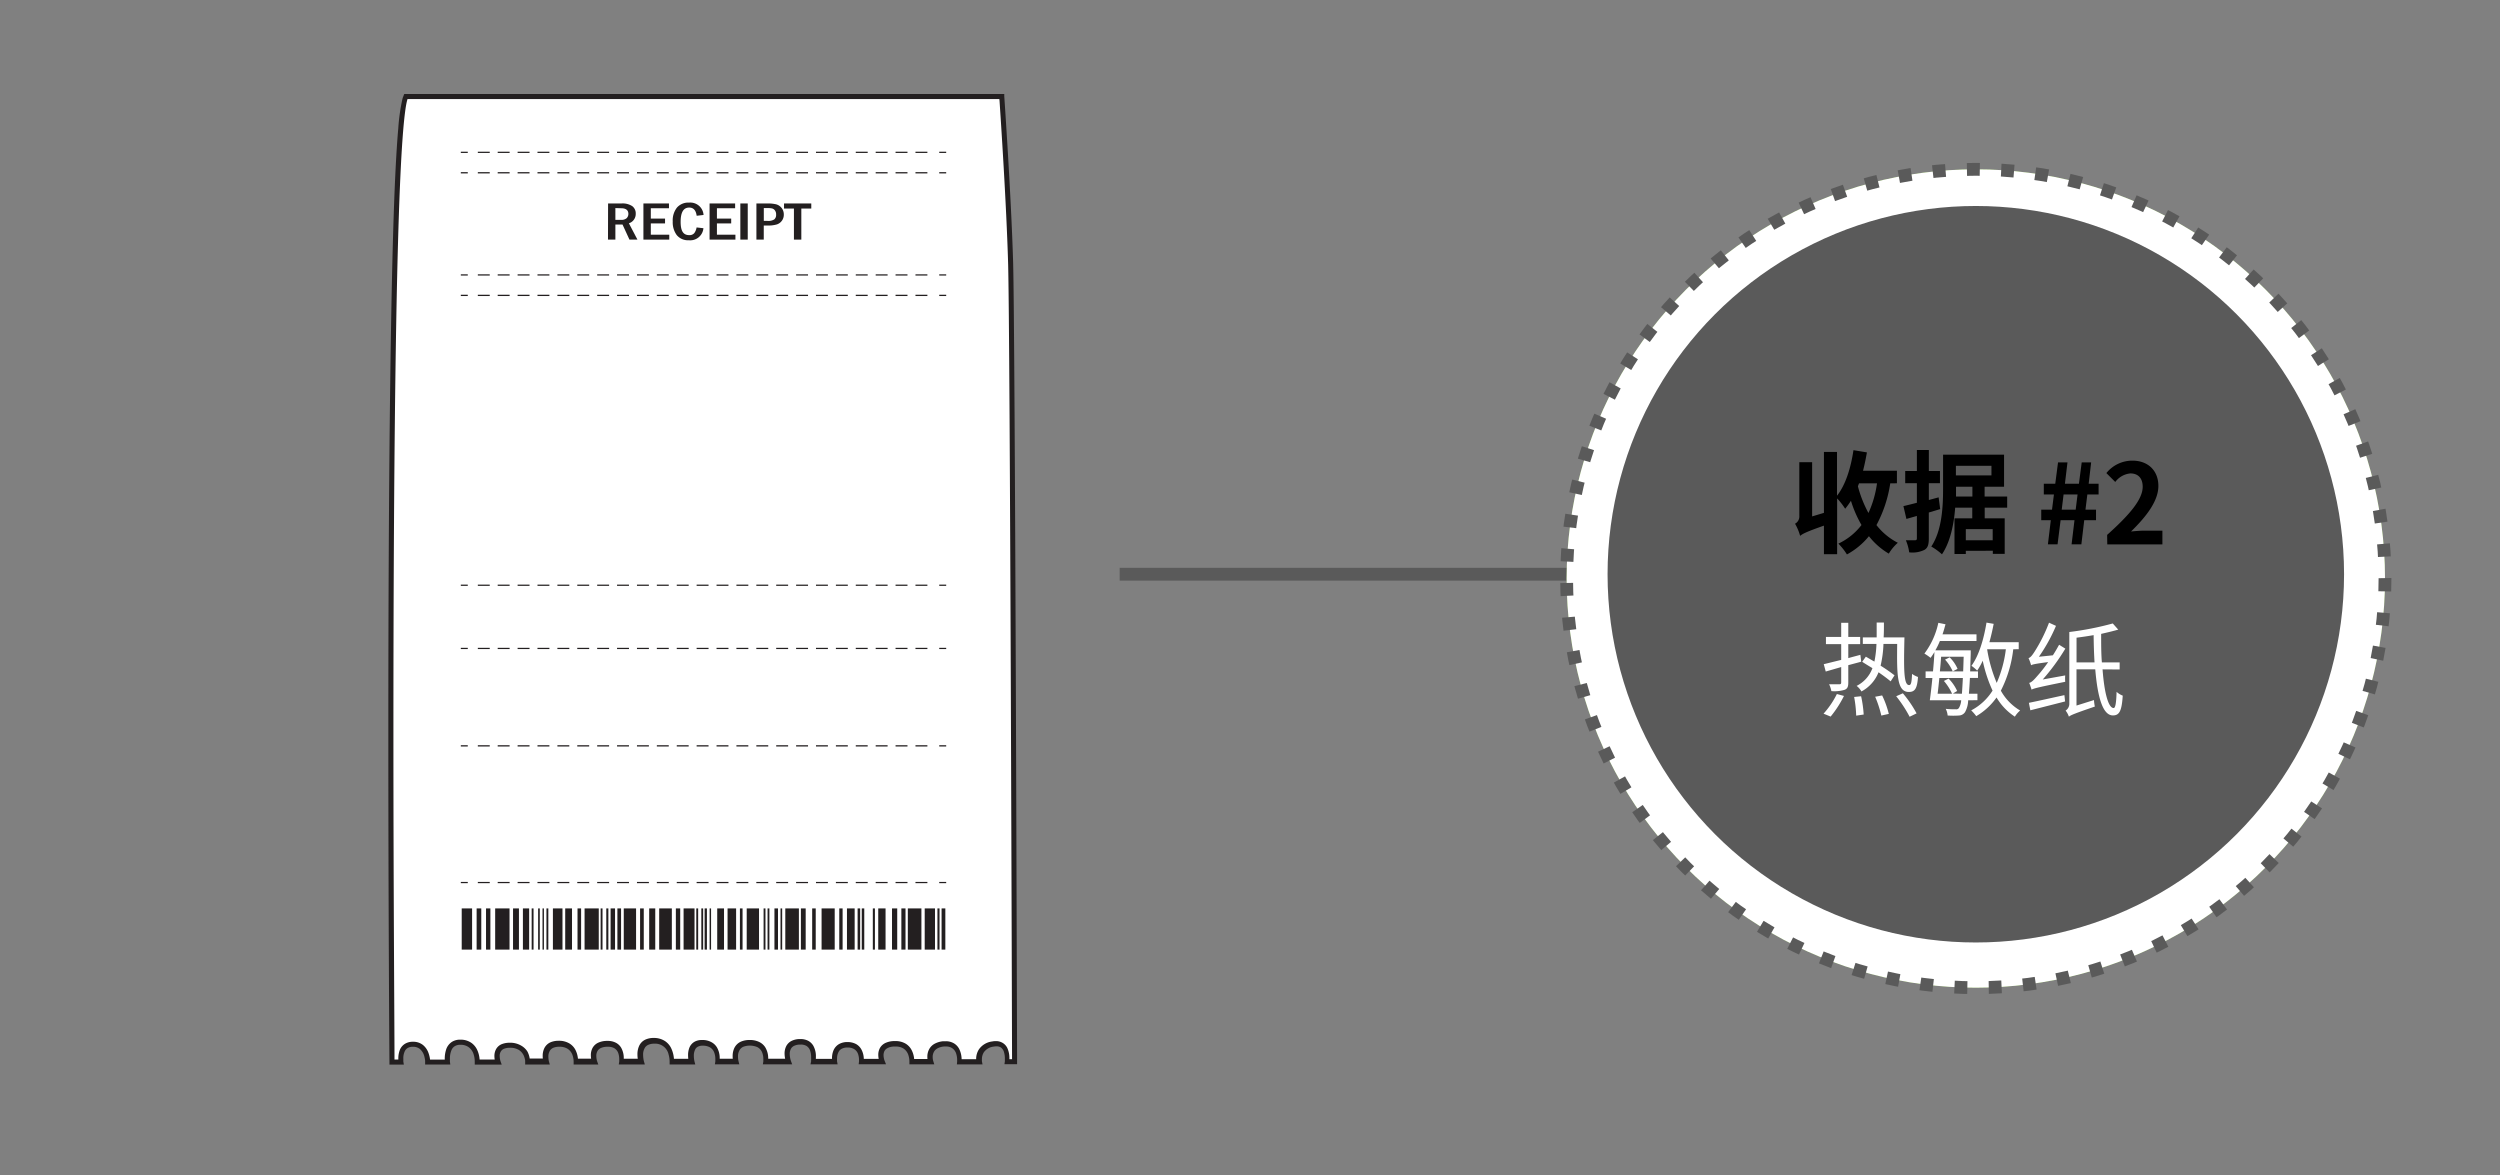<svg xmlns="http://www.w3.org/2000/svg" viewBox="0 0 585 275"><rect x="0" y="0" width="585" height="275" fill="#808080" stroke="none"/><defs><style>.cls-1{fill:#fff;}.cls-2{fill:#231f20;}.cls-3,.cls-5{fill:none;stroke:#5a5a5a;stroke-miterlimit:10;stroke-width:3px;}.cls-4{fill:#84b250;}.cls-5{stroke-dasharray:3.01 5.01;}.cls-6{fill:#5a5a5a;}</style></defs><title>2.component 585x275px-11-2</title><g id="Layer_61" data-name="Layer 61"><path class="cls-1" d="M95,22.59H234.4s1.62,23.12,2.08,38.85.93,187.08.93,187.08h-1.85s.69-4.86-3.24-4.16a3.53,3.53,0,0,0-3.24,4.16h-4.62s.46-4.62-3.7-4.16-3,4.16-3,4.16h-4.39s.23-4.39-4.16-4.16-2.78,4.16-2.78,4.16h-4.85s.46-3.93-3.24-3.93-3,3.93-3,3.93h-5.09s.93-4.86-3.23-4.62-2.55,4.62-2.55,4.62h-5.32s.7-4.39-3.7-4.39-3.23,4.39-3.23,4.39h-4.4s.7-4.16-3.23-4.39-2.78,4.39-2.78,4.39h-4.62s.23-4.86-4.17-4.86-3,4.86-3,4.86h-4.63s.7-4.39-3.47-4.16-2.77,4.16-2.77,4.16h-4.4s.24-4.16-3.93-4.16-3,4.16-3,4.16h-4.4a3.92,3.92,0,0,0-4.16-3.93c-4.16,0-2.77,3.93-2.77,3.93h-4.86s.23-4.39-3.7-4.62-3.24,4.62-3.24,4.62h-4.62s0-4.16-3.47-4.16-2.78,4.16-2.78,4.16H91.72S90.1,32.07,95,22.59Z"/><path class="cls-2" d="M95,22.59v.59H234.4v-.59l-.59,0s0,.36.08,1c.31,4.64,1.6,24.07,2,37.81.24,7.84.47,54.62.64,99.42.09,22.4.16,44.31.21,60.62s.08,27,.08,27h.59v-.59h-1.85v.59l.58.08a5,5,0,0,0,.06-.89,5.6,5.6,0,0,0-.51-2.44,2.85,2.85,0,0,0-1-1.11,3,3,0,0,0-1.67-.46,4.08,4.08,0,0,0-.83.08,4.43,4.43,0,0,0-3.12,1.85,4.13,4.13,0,0,0-.65,2.29,3.56,3.56,0,0,0,.06.72l.57-.12v-.59h-4.62v.59l.59.06s0-.19,0-.46a5.66,5.66,0,0,0-.56-2.57,3.34,3.34,0,0,0-1.16-1.28,3.7,3.7,0,0,0-2-.54c-.2,0-.41,0-.63,0h0a5.36,5.36,0,0,0-1.82.51,3.2,3.2,0,0,0-1.5,1.5,3.68,3.68,0,0,0-.35,1.64,4.76,4.76,0,0,0,.17,1.28l.56-.18v-.59h-4.39v.59l.59,0v-.14a5.54,5.54,0,0,0-.62-2.56,3.81,3.81,0,0,0-1.35-1.46,4.61,4.61,0,0,0-2.46-.63h-.35a5.06,5.06,0,0,0-1.74.35,2.91,2.91,0,0,0-1.51,1.28,3.27,3.27,0,0,0-.38,1.58,4.72,4.72,0,0,0,.34,1.76l.54-.22v-.59h-4.85v.59l.58.07s0-.2,0-.48a4.87,4.87,0,0,0-.6-2.44,3.23,3.23,0,0,0-1.19-1.19,4.23,4.23,0,0,0-2-.48,4,4,0,0,0-1.89.41,3.1,3.1,0,0,0-1.46,1.66,4.7,4.7,0,0,0-.3,1.73,5.72,5.72,0,0,0,.06.82l.58-.1v-.59h-5.09v.59l.58.11a6.23,6.23,0,0,0,.1-1.2,5,5,0,0,0-.62-2.59,3.12,3.12,0,0,0-1.14-1.11,3.83,3.83,0,0,0-1.87-.43H187a4.36,4.36,0,0,0-1.64.37,2.83,2.83,0,0,0-1.42,1.37,3.79,3.79,0,0,0-.35,1.66,6.55,6.55,0,0,0,.35,2l.55-.2v-.59h-5.32v.59l.59.09a6.55,6.55,0,0,0,0-.73,4.92,4.92,0,0,0-.71-2.66,3.42,3.42,0,0,0-1.36-1.2,4.88,4.88,0,0,0-2.26-.48,5,5,0,0,0-2,.36,3.13,3.13,0,0,0-1.63,1.59,4.33,4.33,0,0,0-.36,1.82,5.46,5.46,0,0,0,.16,1.36l.57-.15v-.59h-4.4v.59l.58.1a4.34,4.34,0,0,0,.06-.81,4.92,4.92,0,0,0-.64-2.53,3.31,3.31,0,0,0-1.2-1.18,4.25,4.25,0,0,0-2-.56h-.31a3.54,3.54,0,0,0-1.63.35,2.81,2.81,0,0,0-1.33,1.49,4.76,4.76,0,0,0-.29,1.73,6.64,6.64,0,0,0,.18,1.56l.57-.14v-.59h-4.62v.59l.58,0a.94.94,0,0,0,0-.14,7,7,0,0,0-.66-2.92,4.2,4.2,0,0,0-1.44-1.67,4.67,4.67,0,0,0-2.66-.74,4.6,4.6,0,0,0-1.88.36,3,3,0,0,0-1.56,1.59,4.64,4.64,0,0,0-.36,1.88,6.93,6.93,0,0,0,.23,1.78l.57-.16v-.59h-4.63v.59l.58.09a4.35,4.35,0,0,0,.05-.77,4.86,4.86,0,0,0-.62-2.5,3.09,3.09,0,0,0-1.19-1.13,4.08,4.08,0,0,0-2-.45h-.34a5,5,0,0,0-1.73.38,2.89,2.89,0,0,0-1.47,1.36,3.51,3.51,0,0,0-.35,1.61,5.38,5.38,0,0,0,.25,1.6l.56-.2v-.59h-4.4v.59l.59,0a1.19,1.19,0,0,0,0-.15,5.64,5.64,0,0,0-.64-2.56,3.83,3.83,0,0,0-1.39-1.45,4.74,4.74,0,0,0-2.5-.62,4.82,4.82,0,0,0-1.85.33,2.94,2.94,0,0,0-1.54,1.48,4.05,4.05,0,0,0-.35,1.73,5.41,5.41,0,0,0,.17,1.37l.57-.16v-.59h-4.4v.59H124a5.06,5.06,0,0,0-.59-2.24A4.1,4.1,0,0,0,122,244.7a5,5,0,0,0-2.72-.7,4.9,4.9,0,0,0-1.73.28,2.68,2.68,0,0,0-1.5,1.28,3.36,3.36,0,0,0-.36,1.58,5.53,5.53,0,0,0,.26,1.58l.56-.2v-.59h-4.86v.59l.59,0v-.17a6.39,6.39,0,0,0-.59-2.7,4.16,4.16,0,0,0-1.29-1.58,4.38,4.38,0,0,0-2.38-.79h-.3a3.51,3.51,0,0,0-1.9.5,3.37,3.37,0,0,0-1.42,1.93,7,7,0,0,0-.29,2,6.57,6.57,0,0,0,.06.9l.58-.08v-.59h-4.62v.59h.59a6.94,6.94,0,0,0-.48-2.31A4.2,4.2,0,0,0,99,244.55a3.61,3.61,0,0,0-2.37-.78,3.5,3.5,0,0,0-1.78.43,3,3,0,0,0-1.37,1.71,5.55,5.55,0,0,0-.27,1.78,7.35,7.35,0,0,0,.06.93l.58-.1v-.59H91.72v.59h.59s0-.55,0-1.57c0-7.21-.25-38.34-.25-75.23,0-31.62.15-67.48.66-96.14.25-14.33.6-26.86,1.06-36.15.23-4.65.5-8.49.79-11.33.15-1.42.3-2.6.46-3.49.08-.45.16-.82.24-1.12a3.53,3.53,0,0,1,.22-.63L95,22.59v0l-.52-.27a4.45,4.45,0,0,0-.32.86A46.08,46.08,0,0,0,93.2,30c-1,11.17-1.54,33.18-1.88,59.12s-.45,55.79-.45,82.6c0,42.17.26,76.8.26,76.8v.59H94.5l-.12-.69h0s0-.34,0-.73a3.71,3.71,0,0,1,.4-1.82,1.74,1.74,0,0,1,.64-.65,2.39,2.39,0,0,1,1.2-.27,2.49,2.49,0,0,1,1.64.52,3.41,3.41,0,0,1,1.07,1.88,6.32,6.32,0,0,1,.15.84c0,.11,0,.2,0,.25v.07h0v.59h5.89l-.09-.67h0c0-.05,0-.34,0-.73a4.91,4.91,0,0,1,.44-2.13,2,2,0,0,1,.71-.77,2.36,2.36,0,0,1,1.28-.32h.23a3.12,3.12,0,0,1,1.75.58,3.25,3.25,0,0,1,1.18,1.8,5.47,5.47,0,0,1,.22,1.52v.11h0l0,.62h6.31l-.28-.79h0a4.18,4.18,0,0,1-.19-1.18,1.91,1.91,0,0,1,.42-1.31,1.55,1.55,0,0,1,.68-.45,3.67,3.67,0,0,1,1.31-.2,3.83,3.83,0,0,1,2.09.52,3.09,3.09,0,0,1,1.29,1.75,3.84,3.84,0,0,1,.17.78c0,.1,0,.17,0,.22v.06h0v.59h5.76l-.21-.75a5.34,5.34,0,0,1-.12-1.05,2.57,2.57,0,0,1,.45-1.58,1.8,1.8,0,0,1,.72-.54,3.44,3.44,0,0,1,1.39-.24,3.53,3.53,0,0,1,1.89.45,2.85,2.85,0,0,1,1.23,1.61,4.73,4.73,0,0,1,.23,1.39v.09h0l0,.62H140l-.28-.79h0a4,4,0,0,1-.18-1.2,2.18,2.18,0,0,1,.42-1.39,2,2,0,0,1,.7-.51,3.8,3.8,0,0,1,1.32-.27h.27a3,3,0,0,1,1.42.3,2.16,2.16,0,0,1,1,1.18,4.2,4.2,0,0,1,.23,1.42c0,.18,0,.33,0,.44l0,.12v0h0l.12,0-.12,0h0l.12,0-.12,0-.11.68h6.1l-.22-.75h0a6.74,6.74,0,0,1-.18-1.46,3,3,0,0,1,.48-1.8,1.82,1.82,0,0,1,.75-.59,3.37,3.37,0,0,1,1.39-.26,3.2,3.2,0,0,1,3.33,2.49,6.08,6.08,0,0,1,.25,1.66v.1l0,.61h6l-.19-.73h0a6.1,6.1,0,0,1-.14-1.27,3.17,3.17,0,0,1,.39-1.65,1.5,1.5,0,0,1,.59-.52,2.34,2.34,0,0,1,1.09-.22h.24a3.4,3.4,0,0,1,1.48.4,2.37,2.37,0,0,1,1,1.26,4.17,4.17,0,0,1,.24,1.44c0,.19,0,.35,0,.46a.62.62,0,0,0,0,.12v0h0l.18,0-.18,0h0l.18,0-.18,0-.11.69H173l-.19-.74h0a4.62,4.62,0,0,1-.12-1.06,2.85,2.85,0,0,1,.49-1.72,1.94,1.94,0,0,1,.79-.61,4.45,4.45,0,0,1,3.23.09,2.39,2.39,0,0,1,1.16,1.3,4,4,0,0,1,.26,1.51c0,.17,0,.32,0,.41v.14h0l.18,0-.18,0h0l.18,0-.18,0-.11.68h6.86l-.29-.79-.11,0,.11,0h0l-.11,0,.11,0a5.31,5.31,0,0,1-.28-1.61,2.39,2.39,0,0,1,.42-1.46,1.85,1.85,0,0,1,.66-.5,3.29,3.29,0,0,1,1.22-.27h.25a2.64,2.64,0,0,1,1.3.28,2.06,2.06,0,0,1,.92,1.15,4.53,4.53,0,0,1,.23,1.52,6.57,6.57,0,0,1,0,.72,1.91,1.91,0,0,0,0,.2v.05h0l-.14.7H196l-.13-.69-.16,0,.16,0h0l-.16,0,.16,0a4.7,4.7,0,0,1,0-.62,3.3,3.3,0,0,1,.42-1.71,1.79,1.79,0,0,1,.7-.63,2.83,2.83,0,0,1,1.35-.28,2.91,2.91,0,0,1,1.46.33,2.19,2.19,0,0,1,1,1.24,4.14,4.14,0,0,1,.21,1.36v.33h0l-.08.66h6.4l-.33-.81h0a4,4,0,0,1-.25-1.31,2.26,2.26,0,0,1,.1-.69,1.56,1.56,0,0,1,.63-.86,3.37,3.37,0,0,1,1.78-.48h.29a3.36,3.36,0,0,1,1.84.45,2.9,2.9,0,0,1,1.19,1.62,4.72,4.72,0,0,1,.22,1.4v.07h0l0,.62h5.82l-.24-.77-.12,0,.12,0h0l-.12,0,.12,0a3.13,3.13,0,0,1-.13-.92,2.41,2.41,0,0,1,.45-1.48,2.17,2.17,0,0,1,.76-.61,4.11,4.11,0,0,1,1.42-.39h0l.49,0a2.48,2.48,0,0,1,1.39.36,2.39,2.39,0,0,1,1,1.36,4.65,4.65,0,0,1,.21,1.49v.33h0l-.06.65h6l-.14-.71a4.2,4.2,0,0,1,0-.48,3,3,0,0,1,.45-1.65,3.29,3.29,0,0,1,2.34-1.33,3.8,3.8,0,0,1,.63-.06,1.86,1.86,0,0,1,1,.26,2,2,0,0,1,.75,1.12,5.1,5.1,0,0,1,.2,1.45c0,.22,0,.41,0,.54a1.15,1.15,0,0,0,0,.14v0h0l-.1.67H238v-.59s-.12-42.84-.29-87.65-.41-91.56-.64-99.45C236.61,45.68,235,22.55,235,22.55l0-.55H94.6l-.16.32Z"/><path class="cls-2" d="M142.29,47.61h3.14a4.1,4.1,0,0,1,2.52.63,2.11,2.11,0,0,1,.81,1.79,2.27,2.27,0,0,1-1.6,2.22l2,3.82h-1.87l-1.62-3.53H144v3.53h-1.73ZM144,48.69v2.76h1.32a1.88,1.88,0,0,0,1.31-.39,1.4,1.4,0,0,0,.41-1c0-.88-.57-1.33-1.7-1.33Z"/><polygon class="cls-2" points="150.56 47.61 156.54 47.61 156.54 48.73 152.29 48.73 152.29 51.15 155.62 51.15 155.62 52.28 152.29 52.28 152.29 54.92 156.61 54.92 156.61 56.07 150.56 56.07 150.56 47.61"/><path class="cls-2" d="M163,53.22l1.6.18a3.1,3.1,0,0,1-3.42,2.82A3.4,3.4,0,0,1,158.35,55a5,5,0,0,1-.93-3.17,4.84,4.84,0,0,1,1-3.27,3.54,3.54,0,0,1,2.84-1.15,3.1,3.1,0,0,1,3.37,2.89l-1.61.19c-.17-1.28-.75-1.92-1.75-1.92-1.34,0-2,1.12-2,3.34s.66,3.11,2,3.11a1.44,1.44,0,0,0,1.19-.47A3,3,0,0,0,163,53.22Z"/><polygon class="cls-2" points="166.04 47.61 172.02 47.61 172.02 48.73 167.76 48.73 167.76 51.15 171.1 51.15 171.1 52.28 167.76 52.28 167.76 54.92 172.09 54.92 172.09 56.07 166.04 56.07 166.04 47.61"/><rect class="cls-2" x="173.24" y="47.61" width="1.73" height="8.46"/><path class="cls-2" d="M177,47.61h2.58a8.44,8.44,0,0,1,2,.19,2.43,2.43,0,0,1,1.83,2.39,2.37,2.37,0,0,1-1.58,2.31,6.76,6.76,0,0,1-2.22.27h-.89v3.3H177Zm1.73,1.08v3h.85a2.67,2.67,0,0,0,1.59-.34,1.36,1.36,0,0,0,.44-1.13,1.51,1.51,0,0,0-.29-1,1.18,1.18,0,0,0-.64-.44,4.82,4.82,0,0,0-1.1-.09Z"/><polygon class="cls-2" points="183.46 47.61 189.84 47.61 189.84 48.8 187.51 48.8 187.51 56.07 185.78 56.07 185.78 48.8 183.46 48.8 183.46 47.61"/><polyline class="cls-2" points="107.83 35.79 109.46 35.79 109.46 35.5 107.83 35.5"/><polyline class="cls-2" points="107.83 40.58 109.46 40.58 109.46 40.28 107.83 40.28"/><polyline class="cls-2" points="219.78 35.79 221.41 35.79 221.41 35.5 219.78 35.5"/><polyline class="cls-2" points="219.78 40.58 221.41 40.58 221.41 40.28 219.78 40.28"/><polyline class="cls-2" points="111.81 35.79 114.6 35.79 114.6 35.5 111.81 35.5"/><polyline class="cls-2" points="111.81 40.58 114.6 40.58 114.6 40.28 111.81 40.28"/><polyline class="cls-2" points="116.46 35.79 119.25 35.79 119.25 35.5 116.46 35.5"/><polyline class="cls-2" points="116.46 40.58 119.25 40.58 119.25 40.28 116.46 40.28"/><polyline class="cls-2" points="121.12 35.79 123.91 35.79 123.91 35.5 121.12 35.5"/><polyline class="cls-2" points="121.12 40.58 123.91 40.58 123.91 40.28 121.12 40.28"/><polyline class="cls-2" points="125.77 35.79 128.56 35.79 128.56 35.5 125.77 35.5"/><polyline class="cls-2" points="125.77 40.58 128.56 40.58 128.56 40.28 125.77 40.28"/><polyline class="cls-2" points="130.43 35.79 133.22 35.79 133.22 35.5 130.43 35.5"/><polyline class="cls-2" points="130.43 40.58 133.22 40.58 133.22 40.28 130.43 40.28"/><polyline class="cls-2" points="135.08 35.79 137.87 35.79 137.87 35.5 135.08 35.5"/><polyline class="cls-2" points="135.08 40.58 137.87 40.58 137.87 40.28 135.08 40.28"/><polyline class="cls-2" points="139.74 35.79 142.53 35.79 142.53 35.5 139.74 35.5"/><polyline class="cls-2" points="139.74 40.58 142.53 40.58 142.53 40.28 139.74 40.28"/><polyline class="cls-2" points="144.39 35.79 147.18 35.79 147.18 35.5 144.39 35.5"/><polyline class="cls-2" points="144.39 40.58 147.18 40.58 147.18 40.28 144.39 40.28"/><polyline class="cls-2" points="149.05 35.79 151.84 35.79 151.84 35.5 149.05 35.5"/><polyline class="cls-2" points="149.05 40.58 151.84 40.58 151.84 40.28 149.05 40.28"/><polyline class="cls-2" points="153.7 35.79 156.49 35.79 156.49 35.5 153.7 35.5"/><polyline class="cls-2" points="153.7 40.58 156.49 40.58 156.49 40.28 153.7 40.28"/><polyline class="cls-2" points="158.36 35.79 161.15 35.79 161.15 35.5 158.36 35.5"/><polyline class="cls-2" points="158.36 40.58 161.15 40.58 161.15 40.28 158.36 40.28"/><polyline class="cls-2" points="163.01 35.79 165.8 35.79 165.8 35.5 163.01 35.5"/><polyline class="cls-2" points="163.01 40.58 165.8 40.58 165.8 40.28 163.01 40.28"/><polyline class="cls-2" points="167.67 35.79 170.46 35.79 170.46 35.5 167.67 35.5"/><polyline class="cls-2" points="167.67 40.58 170.46 40.58 170.46 40.28 167.67 40.28"/><polyline class="cls-2" points="172.32 35.79 175.11 35.79 175.11 35.5 172.32 35.5"/><polyline class="cls-2" points="172.32 40.58 175.11 40.58 175.11 40.28 172.32 40.28"/><polyline class="cls-2" points="176.98 35.79 179.77 35.79 179.77 35.5 176.98 35.5"/><polyline class="cls-2" points="176.98 40.58 179.77 40.58 179.77 40.28 176.98 40.28"/><polyline class="cls-2" points="181.63 35.79 184.42 35.79 184.42 35.5 181.63 35.5"/><polyline class="cls-2" points="181.63 40.58 184.42 40.58 184.42 40.28 181.63 40.28"/><polyline class="cls-2" points="186.29 35.79 189.08 35.79 189.08 35.5 186.29 35.5"/><polyline class="cls-2" points="186.29 40.58 189.08 40.58 189.08 40.28 186.29 40.28"/><polyline class="cls-2" points="190.94 35.79 193.73 35.79 193.73 35.5 190.94 35.5"/><polyline class="cls-2" points="190.94 40.58 193.73 40.58 193.73 40.28 190.94 40.28"/><polyline class="cls-2" points="195.6 35.79 198.39 35.79 198.39 35.5 195.6 35.5"/><polyline class="cls-2" points="195.6 40.58 198.39 40.58 198.39 40.28 195.6 40.28"/><polyline class="cls-2" points="200.25 35.79 203.04 35.79 203.04 35.5 200.25 35.5"/><polyline class="cls-2" points="200.25 40.58 203.04 40.58 203.04 40.28 200.25 40.28"/><polyline class="cls-2" points="204.91 35.79 207.7 35.79 207.7 35.5 204.91 35.5"/><polyline class="cls-2" points="204.91 40.58 207.7 40.58 207.7 40.28 204.91 40.28"/><polyline class="cls-2" points="209.56 35.79 212.35 35.79 212.35 35.5 209.56 35.5"/><polyline class="cls-2" points="209.56 40.58 212.35 40.58 212.35 40.28 209.56 40.28"/><polyline class="cls-2" points="214.22 35.79 217.01 35.79 217.01 35.5 214.22 35.5"/><polyline class="cls-2" points="214.22 40.58 217.01 40.58 217.01 40.28 214.22 40.28"/><polyline class="cls-2" points="107.83 64.48 109.46 64.48 109.46 64.19 107.83 64.19"/><polyline class="cls-2" points="219.78 64.48 221.41 64.48 221.41 64.19 219.78 64.19"/><polyline class="cls-2" points="111.81 64.48 114.6 64.48 114.6 64.19 111.81 64.19"/><polyline class="cls-2" points="116.46 64.48 119.25 64.48 119.25 64.19 116.46 64.19"/><polyline class="cls-2" points="121.12 64.48 123.91 64.48 123.91 64.19 121.12 64.19"/><polyline class="cls-2" points="125.77 64.48 128.56 64.48 128.56 64.19 125.77 64.19"/><polyline class="cls-2" points="130.43 64.48 133.22 64.48 133.22 64.19 130.43 64.19"/><polyline class="cls-2" points="135.08 64.48 137.87 64.48 137.87 64.19 135.08 64.19"/><polyline class="cls-2" points="139.74 64.48 142.53 64.48 142.53 64.19 139.74 64.19"/><polyline class="cls-2" points="144.39 64.48 147.18 64.48 147.18 64.19 144.39 64.19"/><polyline class="cls-2" points="149.05 64.48 151.84 64.48 151.84 64.19 149.05 64.19"/><polyline class="cls-2" points="153.7 64.48 156.49 64.48 156.49 64.19 153.7 64.19"/><polyline class="cls-2" points="158.36 64.48 161.15 64.48 161.15 64.19 158.36 64.19"/><polyline class="cls-2" points="163.01 64.48 165.8 64.48 165.8 64.19 163.01 64.19"/><polyline class="cls-2" points="167.67 64.48 170.46 64.48 170.46 64.19 167.67 64.19"/><polyline class="cls-2" points="172.32 64.48 175.11 64.48 175.11 64.19 172.32 64.19"/><polyline class="cls-2" points="176.98 64.48 179.77 64.48 179.77 64.19 176.98 64.19"/><polyline class="cls-2" points="181.63 64.48 184.42 64.48 184.42 64.19 181.63 64.19"/><polyline class="cls-2" points="186.29 64.48 189.08 64.48 189.08 64.19 186.29 64.19"/><polyline class="cls-2" points="190.94 64.48 193.73 64.48 193.73 64.19 190.94 64.19"/><polyline class="cls-2" points="195.6 64.48 198.39 64.48 198.39 64.19 195.6 64.19"/><polyline class="cls-2" points="200.25 64.48 203.04 64.48 203.04 64.19 200.25 64.19"/><polyline class="cls-2" points="204.91 64.48 207.7 64.48 207.7 64.19 204.91 64.19"/><polyline class="cls-2" points="209.56 64.48 212.35 64.48 212.35 64.19 209.56 64.19"/><polyline class="cls-2" points="214.22 64.48 217.01 64.48 217.01 64.19 214.22 64.19"/><polyline class="cls-2" points="107.83 69.27 109.46 69.27 109.46 68.97 107.83 68.97"/><polyline class="cls-2" points="219.78 69.27 221.41 69.27 221.41 68.97 219.78 68.97"/><polyline class="cls-2" points="111.81 69.27 114.6 69.27 114.6 68.97 111.81 68.97"/><polyline class="cls-2" points="116.46 69.27 119.25 69.27 119.25 68.97 116.46 68.97"/><polyline class="cls-2" points="121.12 69.27 123.91 69.27 123.91 68.97 121.12 68.97"/><polyline class="cls-2" points="125.77 69.27 128.56 69.27 128.56 68.97 125.77 68.97"/><polyline class="cls-2" points="130.43 69.27 133.22 69.27 133.22 68.97 130.43 68.97"/><polyline class="cls-2" points="135.08 69.27 137.87 69.27 137.87 68.97 135.08 68.97"/><polyline class="cls-2" points="139.74 69.27 142.53 69.27 142.53 68.97 139.74 68.97"/><polyline class="cls-2" points="144.39 69.27 147.18 69.27 147.18 68.97 144.39 68.97"/><polyline class="cls-2" points="149.05 69.27 151.84 69.27 151.84 68.97 149.05 68.97"/><polyline class="cls-2" points="153.7 69.27 156.49 69.27 156.49 68.97 153.7 68.97"/><polyline class="cls-2" points="158.36 69.27 161.15 69.27 161.15 68.97 158.36 68.97"/><polyline class="cls-2" points="163.01 69.27 165.8 69.27 165.8 68.97 163.01 68.97"/><polyline class="cls-2" points="167.67 69.27 170.46 69.27 170.46 68.97 167.67 68.97"/><polyline class="cls-2" points="172.32 69.27 175.11 69.27 175.11 68.97 172.32 68.97"/><polyline class="cls-2" points="176.98 69.27 179.77 69.27 179.77 68.97 176.98 68.97"/><polyline class="cls-2" points="181.63 69.27 184.42 69.27 184.42 68.97 181.63 68.97"/><polyline class="cls-2" points="186.29 69.27 189.08 69.27 189.08 68.97 186.29 68.97"/><polyline class="cls-2" points="190.94 69.27 193.73 69.27 193.73 68.97 190.94 68.97"/><polyline class="cls-2" points="195.6 69.27 198.39 69.27 198.39 68.97 195.6 68.97"/><polyline class="cls-2" points="200.25 69.27 203.04 69.27 203.04 68.97 200.25 68.97"/><polyline class="cls-2" points="204.91 69.27 207.7 69.27 207.7 68.97 204.91 68.97"/><polyline class="cls-2" points="209.56 69.27 212.35 69.27 212.35 68.97 209.56 68.97"/><polyline class="cls-2" points="214.22 69.27 217.01 69.27 217.01 68.97 214.22 68.97"/><polyline class="cls-2" points="107.83 137.09 109.46 137.09 109.46 136.8 107.83 136.8"/><polyline class="cls-2" points="219.78 137.09 221.41 137.09 221.41 136.8 219.78 136.8"/><polyline class="cls-2" points="111.81 137.09 114.6 137.09 114.6 136.8 111.81 136.8"/><polyline class="cls-2" points="116.46 137.09 119.25 137.09 119.25 136.8 116.46 136.8"/><polyline class="cls-2" points="121.12 137.09 123.91 137.09 123.91 136.8 121.12 136.8"/><polyline class="cls-2" points="125.77 137.09 128.56 137.09 128.56 136.8 125.77 136.8"/><polyline class="cls-2" points="130.43 137.09 133.22 137.09 133.22 136.8 130.43 136.8"/><polyline class="cls-2" points="135.08 137.09 137.87 137.09 137.87 136.8 135.08 136.8"/><polyline class="cls-2" points="139.74 137.09 142.53 137.09 142.53 136.8 139.74 136.8"/><polyline class="cls-2" points="144.39 137.09 147.18 137.09 147.18 136.8 144.39 136.8"/><polyline class="cls-2" points="149.05 137.09 151.84 137.09 151.84 136.8 149.05 136.8"/><polyline class="cls-2" points="153.7 137.09 156.49 137.09 156.49 136.8 153.7 136.8"/><polyline class="cls-2" points="158.36 137.09 161.15 137.09 161.15 136.8 158.36 136.8"/><polyline class="cls-2" points="163.01 137.09 165.8 137.09 165.8 136.8 163.01 136.8"/><polyline class="cls-2" points="167.67 137.09 170.46 137.09 170.46 136.8 167.67 136.8"/><polyline class="cls-2" points="172.32 137.09 175.11 137.09 175.11 136.8 172.32 136.8"/><polyline class="cls-2" points="176.98 137.09 179.77 137.09 179.77 136.8 176.98 136.8"/><polyline class="cls-2" points="181.63 137.09 184.42 137.09 184.42 136.8 181.63 136.8"/><polyline class="cls-2" points="186.29 137.09 189.08 137.09 189.08 136.8 186.29 136.8"/><polyline class="cls-2" points="190.94 137.09 193.73 137.09 193.73 136.8 190.94 136.8"/><polyline class="cls-2" points="195.6 137.09 198.39 137.09 198.39 136.8 195.6 136.8"/><polyline class="cls-2" points="200.25 137.09 203.04 137.09 203.04 136.8 200.25 136.8"/><polyline class="cls-2" points="204.91 137.09 207.7 137.09 207.7 136.8 204.91 136.8"/><polyline class="cls-2" points="209.56 137.09 212.35 137.09 212.35 136.8 209.56 136.8"/><polyline class="cls-2" points="214.22 137.09 217.01 137.09 217.01 136.8 214.22 136.8"/><polyline class="cls-2" points="107.83 151.88 109.46 151.88 109.46 151.59 107.83 151.59"/><polyline class="cls-2" points="219.78 151.88 221.41 151.88 221.41 151.59 219.78 151.59"/><polyline class="cls-2" points="111.81 151.88 114.6 151.88 114.6 151.59 111.81 151.59"/><polyline class="cls-2" points="116.46 151.88 119.25 151.88 119.25 151.59 116.46 151.59"/><polyline class="cls-2" points="121.12 151.88 123.91 151.88 123.91 151.59 121.12 151.59"/><polyline class="cls-2" points="125.77 151.88 128.56 151.88 128.56 151.59 125.77 151.59"/><polyline class="cls-2" points="130.43 151.88 133.22 151.88 133.22 151.59 130.43 151.59"/><polyline class="cls-2" points="135.08 151.88 137.87 151.88 137.87 151.59 135.08 151.59"/><polyline class="cls-2" points="139.74 151.88 142.53 151.88 142.53 151.59 139.74 151.59"/><polyline class="cls-2" points="144.39 151.88 147.18 151.88 147.18 151.59 144.39 151.59"/><polyline class="cls-2" points="149.05 151.88 151.84 151.88 151.84 151.59 149.05 151.59"/><polyline class="cls-2" points="153.7 151.88 156.49 151.88 156.49 151.59 153.7 151.59"/><polyline class="cls-2" points="158.36 151.88 161.15 151.88 161.15 151.59 158.36 151.59"/><polyline class="cls-2" points="163.01 151.88 165.8 151.88 165.8 151.59 163.01 151.59"/><polyline class="cls-2" points="167.67 151.88 170.46 151.88 170.46 151.59 167.67 151.59"/><polyline class="cls-2" points="172.32 151.88 175.11 151.88 175.11 151.59 172.32 151.59"/><polyline class="cls-2" points="176.98 151.88 179.77 151.88 179.77 151.59 176.98 151.59"/><polyline class="cls-2" points="181.63 151.88 184.42 151.88 184.42 151.59 181.63 151.59"/><polyline class="cls-2" points="186.29 151.88 189.08 151.88 189.08 151.59 186.29 151.59"/><polyline class="cls-2" points="190.94 151.88 193.73 151.88 193.73 151.59 190.94 151.59"/><polyline class="cls-2" points="195.6 151.88 198.39 151.88 198.39 151.59 195.6 151.59"/><polyline class="cls-2" points="200.25 151.88 203.04 151.88 203.04 151.59 200.25 151.59"/><polyline class="cls-2" points="204.91 151.88 207.7 151.88 207.7 151.59 204.91 151.59"/><polyline class="cls-2" points="209.56 151.88 212.35 151.88 212.35 151.59 209.56 151.59"/><polyline class="cls-2" points="214.22 151.88 217.01 151.88 217.01 151.59 214.22 151.59"/><polyline class="cls-2" points="107.83 174.68 109.46 174.68 109.46 174.38 107.83 174.38"/><polyline class="cls-2" points="219.78 174.68 221.41 174.68 221.41 174.38 219.78 174.38"/><polyline class="cls-2" points="111.81 174.68 114.6 174.68 114.6 174.38 111.81 174.38"/><polyline class="cls-2" points="116.46 174.68 119.25 174.68 119.25 174.38 116.46 174.38"/><polyline class="cls-2" points="121.12 174.68 123.91 174.68 123.91 174.38 121.12 174.38"/><polyline class="cls-2" points="125.77 174.68 128.56 174.68 128.56 174.38 125.77 174.38"/><polyline class="cls-2" points="130.43 174.68 133.22 174.68 133.22 174.38 130.43 174.38"/><polyline class="cls-2" points="135.08 174.68 137.87 174.68 137.87 174.38 135.08 174.38"/><polyline class="cls-2" points="139.74 174.68 142.53 174.68 142.53 174.38 139.74 174.38"/><polyline class="cls-2" points="144.39 174.68 147.18 174.68 147.18 174.38 144.39 174.38"/><polyline class="cls-2" points="149.05 174.68 151.84 174.68 151.84 174.38 149.05 174.38"/><polyline class="cls-2" points="153.7 174.68 156.49 174.68 156.49 174.38 153.7 174.38"/><polyline class="cls-2" points="158.36 174.68 161.15 174.68 161.15 174.38 158.36 174.38"/><polyline class="cls-2" points="163.01 174.68 165.8 174.68 165.8 174.38 163.01 174.38"/><polyline class="cls-2" points="167.67 174.68 170.46 174.68 170.46 174.38 167.67 174.38"/><polyline class="cls-2" points="172.32 174.68 175.11 174.68 175.11 174.38 172.32 174.38"/><polyline class="cls-2" points="176.98 174.68 179.77 174.68 179.77 174.38 176.98 174.38"/><polyline class="cls-2" points="181.63 174.68 184.42 174.68 184.42 174.38 181.63 174.38"/><polyline class="cls-2" points="186.29 174.68 189.08 174.68 189.08 174.38 186.29 174.38"/><polyline class="cls-2" points="190.94 174.68 193.73 174.68 193.73 174.38 190.94 174.38"/><polyline class="cls-2" points="195.6 174.68 198.39 174.68 198.39 174.38 195.6 174.38"/><polyline class="cls-2" points="200.25 174.68 203.04 174.68 203.04 174.38 200.25 174.38"/><polyline class="cls-2" points="204.91 174.68 207.7 174.68 207.7 174.38 204.91 174.38"/><polyline class="cls-2" points="209.56 174.68 212.35 174.68 212.35 174.38 209.56 174.38"/><polyline class="cls-2" points="214.22 174.68 217.01 174.68 217.01 174.38 214.22 174.38"/><polyline class="cls-2" points="107.83 206.66 109.46 206.66 109.46 206.37 107.83 206.37"/><polyline class="cls-2" points="219.78 206.66 221.41 206.66 221.41 206.37 219.78 206.37"/><polyline class="cls-2" points="111.81 206.66 114.6 206.66 114.6 206.37 111.81 206.37"/><polyline class="cls-2" points="116.46 206.66 119.25 206.66 119.25 206.37 116.46 206.37"/><polyline class="cls-2" points="121.12 206.66 123.91 206.66 123.91 206.37 121.12 206.37"/><polyline class="cls-2" points="125.77 206.66 128.56 206.66 128.56 206.37 125.77 206.37"/><polyline class="cls-2" points="130.43 206.66 133.22 206.66 133.22 206.37 130.43 206.37"/><polyline class="cls-2" points="135.08 206.66 137.87 206.66 137.87 206.37 135.08 206.37"/><polyline class="cls-2" points="139.74 206.66 142.53 206.66 142.53 206.37 139.74 206.37"/><polyline class="cls-2" points="144.39 206.66 147.18 206.66 147.18 206.37 144.39 206.37"/><polyline class="cls-2" points="149.05 206.66 151.84 206.66 151.84 206.37 149.05 206.37"/><polyline class="cls-2" points="153.7 206.66 156.49 206.66 156.49 206.37 153.7 206.37"/><polyline class="cls-2" points="158.36 206.66 161.15 206.66 161.15 206.37 158.36 206.37"/><polyline class="cls-2" points="163.01 206.66 165.8 206.66 165.8 206.37 163.01 206.37"/><polyline class="cls-2" points="167.67 206.66 170.46 206.66 170.46 206.37 167.67 206.37"/><polyline class="cls-2" points="172.32 206.66 175.11 206.66 175.11 206.37 172.32 206.37"/><polyline class="cls-2" points="176.98 206.66 179.77 206.66 179.77 206.37 176.98 206.37"/><polyline class="cls-2" points="181.63 206.66 184.42 206.66 184.42 206.37 181.63 206.37"/><polyline class="cls-2" points="186.29 206.66 189.08 206.66 189.08 206.37 186.29 206.37"/><polyline class="cls-2" points="190.94 206.66 193.73 206.66 193.73 206.37 190.94 206.37"/><polyline class="cls-2" points="195.6 206.66 198.39 206.66 198.39 206.37 195.6 206.37"/><polyline class="cls-2" points="200.25 206.66 203.04 206.66 203.04 206.37 200.25 206.37"/><polyline class="cls-2" points="204.91 206.66 207.7 206.66 207.7 206.37 204.91 206.37"/><polyline class="cls-2" points="209.56 206.66 212.35 206.66 212.35 206.37 209.56 206.37"/><polyline class="cls-2" points="214.22 206.66 217.01 206.66 217.01 206.37 214.22 206.37"/><rect class="cls-2" x="108.04" y="212.57" width="2.43" height="9.64"/><rect class="cls-2" x="111.53" y="212.57" width="1.09" height="9.64"/><rect class="cls-2" x="113.73" y="212.57" width="1.02" height="9.64"/><rect class="cls-2" x="115.87" y="212.57" width="3.36" height="9.64"/><rect class="cls-2" x="120.05" y="212.57" width="1.38" height="9.64"/><rect class="cls-2" x="122.36" y="212.57" width="1.46" height="9.64"/><rect class="cls-2" x="124.41" y="212.57" width="0.44" height="9.64"/><rect class="cls-2" x="125.92" y="212.57" width="0.39" height="9.64"/><rect class="cls-2" x="126.95" y="212.57" width="0.33" height="9.64"/><rect class="cls-2" x="129.38" y="212.57" width="2.24" height="9.64"/><rect class="cls-2" x="127.87" y="212.57" width="0.44" height="9.64"/><rect class="cls-2" x="132.26" y="212.57" width="1.59" height="9.64"/><rect class="cls-2" x="135.14" y="212.57" width="0.84" height="9.64"/><rect class="cls-2" x="136.79" y="212.57" width="3.32" height="9.64"/><rect class="cls-2" x="140.55" y="212.57" width="0.44" height="9.64"/><rect class="cls-2" x="141.87" y="212.57" width="0.49" height="9.64"/><rect class="cls-2" x="142.88" y="212.57" width="1.04" height="9.64"/><rect class="cls-2" x="144.47" y="212.57" width="0.86" height="9.64"/><rect class="cls-2" x="145.96" y="212.57" width="2.88" height="9.64"/><rect class="cls-2" x="149.78" y="212.57" width="0.86" height="9.64"/><rect class="cls-2" x="151.91" y="212.57" width="1.42" height="9.64"/><rect class="cls-2" x="154.25" y="212.57" width="2.96" height="9.64"/><rect class="cls-2" x="158.15" y="212.57" width="1.02" height="9.64"/><rect class="cls-2" x="159.96" y="212.57" width="2.56" height="9.64"/><rect class="cls-2" x="162.93" y="212.57" width="0.44" height="9.64"/><rect class="cls-2" x="164.11" y="212.57" width="0.43" height="9.64"/><rect class="cls-2" x="164.88" y="212.57" width="0.54" height="9.64"/><rect class="cls-2" x="166.05" y="212.57" width="0.34" height="9.64"/><rect class="cls-2" x="167.83" y="212.57" width="1.59" height="9.64"/><rect class="cls-2" x="170.25" y="212.57" width="2" height="9.64"/><rect class="cls-2" x="173.14" y="212.57" width="0.62" height="9.64"/><rect class="cls-2" x="174.73" y="212.57" width="2.88" height="9.64"/><rect class="cls-2" x="178.68" y="212.57" width="0.44" height="9.64"/><rect class="cls-2" x="179.61" y="212.57" width="0.43" height="9.64"/><rect class="cls-2" x="181.22" y="212.57" width="0.83" height="9.64"/><rect class="cls-2" x="182.64" y="212.57" width="0.39" height="9.64"/><rect class="cls-2" x="183.76" y="212.57" width="3.18" height="9.64"/><rect class="cls-2" x="187.41" y="212.57" width="1.12" height="9.64"/><rect class="cls-2" x="190.05" y="212.57" width="0.83" height="9.64"/><rect class="cls-2" x="192.25" y="212.57" width="3.07" height="9.64"/><rect class="cls-2" x="196.39" y="212.57" width="0.78" height="9.64"/><rect class="cls-2" x="198.19" y="212.57" width="1.8" height="9.64"/><rect class="cls-2" x="200.68" y="212.57" width="0.6" height="9.64"/><rect class="cls-2" x="201.65" y="212.57" width="0.59" height="9.64"/><rect class="cls-2" x="204.24" y="212.57" width="0.49" height="9.64"/><rect class="cls-2" x="205.51" y="212.57" width="1.71" height="9.64"/><rect class="cls-2" x="208.73" y="212.57" width="1.22" height="9.64"/><rect class="cls-2" x="210.92" y="212.57" width="0.97" height="9.64"/><rect class="cls-2" x="212.43" y="212.57" width="3.18" height="9.64"/><rect class="cls-2" x="216.38" y="212.57" width="2.41" height="9.64"/><rect class="cls-2" x="219.36" y="212.57" width="0.49" height="9.64"/><rect class="cls-2" x="220.33" y="212.57" width="0.88" height="9.64"/><line class="cls-3" x1="262" y1="134.37" x2="371.09" y2="134.37"/><circle class="cls-4" cx="462.34" cy="135.37" r="95.75"/><circle class="cls-1" cx="462.34" cy="135.37" r="95.75"/><circle class="cls-5" cx="462.34" cy="135.37" r="95.75"/><circle class="cls-6" cx="462.34" cy="134.37" r="86.17"/><path d="M442.32,113.1a30,30,0,0,1-3.23,9.77,15,15,0,0,0,5,4.14,10.54,10.54,0,0,0-2.11,2.54,16.56,16.56,0,0,1-4.65-4.08,17.25,17.25,0,0,1-5.15,4.27,14.05,14.05,0,0,0-2-2.53,14.61,14.61,0,0,0,5.41-4.36,27.34,27.34,0,0,1-2.47-5.67,19.5,19.5,0,0,1-1.35,1.87,16,16,0,0,0-1.88-2.42v13.05H426.8V123c-4.14,1.45-5,1.92-5.57,2.39a12.14,12.14,0,0,0-1.19-2.84,1.91,1.91,0,0,0,1-1.84V108.16h3v12.68l2.76-.83V105.76h3.06V116c2-2.52,3.23-6.48,3.85-10.66l3.15.52c-.26,1.45-.55,2.91-.91,4.29h7.93v2.94Zm-7.31,0c-.08.23-.18.46-.26.7a27.81,27.81,0,0,0,2.47,6.24,24.74,24.74,0,0,0,2-6.94Z"/><path d="M454,119.13l-2.66.8V126c0,1.43-.23,2.19-1,2.66a6.39,6.39,0,0,1-3.59.59,10.93,10.93,0,0,0-.78-2.83c.94,0,1.82,0,2.13,0s.45-.1.45-.44v-5.25l-2.45.7-.7-3c.91-.21,1.95-.47,3.15-.78v-4.58h-2.73v-2.86h2.73v-4.91h2.8v4.91h2.6v2.86h-2.6V117l2.29-.62Zm10.42-.34v2.5h4.68v8.32h-2.78v-.73H460v.75h-2.65v-8.34h4.16v-2.5h-4c-.28,3.8-1.12,8-3.09,10.92a14,14,0,0,0-2.5-1.82c2.55-3.82,2.76-9.52,2.76-13.57v-7.93h14.27v7.51h-4.55v2.29h5.28v2.6Zm-2.88-2.6V113.9h-3.83v.42c0,.6,0,1.19,0,1.87ZM457.68,109v2.24H466V109Zm8.61,14.82H460v2.6h6.29Z"/><path d="M479.89,121.73h-2.24v-2.47h2.52l.45-3.56h-2.37v-2.5h2.68l.65-5h2.21l-.6,5h3.28l.65-5h2.21l-.58,5h2.32v2.5h-2.63l-.44,3.56h2.47v2.47h-2.76l-.67,5.64h-2.29l.68-5.64h-3.25l-.71,5.64h-2.26Zm5.82-2.47.44-3.56h-3.27l-.44,3.56Z"/><path d="M493.07,125.16c5.23-4.68,8.32-8.29,8.32-11.26,0-2-1.07-3.12-2.89-3.12a5,5,0,0,0-3.53,2l-2.08-2.08a7.8,7.8,0,0,1,6.11-2.91c3.64,0,6.06,2.34,6.06,5.92s-2.89,7.23-6.4,10.66c1-.1,2.24-.2,3.12-.2H506v3.22h-12.9Z"/><path class="cls-1" d="M426.71,167a20.29,20.29,0,0,0,3.12-4.6l1.66.45a25.4,25.4,0,0,1-3.12,4.83Zm5.79-11.35v4.08c0,1-.22,1.42-.84,1.68a8.2,8.2,0,0,1-3.12.31,5.9,5.9,0,0,0-.53-1.6c1.1,0,2.11,0,2.4,0s.43-.1.43-.41v-3.62l-3.62,1.05-.46-1.72c1.13-.27,2.52-.63,4.08-1v-3.69h-3.57v-1.68h3.57v-3.32h1.66v3.32h2.78v1.68H432.5V154c.93-.27,1.89-.51,2.83-.77l.19,1.61Zm3,7.27a27,27,0,0,1,.6,4.28l-1.75.26a28.77,28.77,0,0,0-.48-4.37Zm5.23-12.24a25.68,25.68,0,0,1-.67,5.09,38.9,38.9,0,0,1,3.26,2.26l-.91,1.41c-.7-.6-1.7-1.34-2.83-2.13a8.68,8.68,0,0,1-4,4.49,4.49,4.49,0,0,0-1.13-1.3,7.56,7.56,0,0,0,3.7-4.15c-.84-.51-1.66-1-2.4-1.49l.86-1.2c.63.36,1.3.77,2,1.15a24.59,24.59,0,0,0,.48-4.13h-3.19v-1.53h3.24c0-1.08,0-2.24,0-3.48h1.7c0,1.24,0,2.4-.07,3.48h4.87c-.17,7.46-.19,11.18,1.1,11.16.44,0,.6-.63.68-2.62a5.58,5.58,0,0,0,1.39.72c-.19,2.71-.72,3.51-2.14,3.51-2.83,0-2.81-4.2-2.73-11.24Zm-.31,12.05a21.76,21.76,0,0,1,1.56,4.32l-1.75.39a26.31,26.31,0,0,0-1.44-4.4Zm4.85-.5a27,27,0,0,1,3.21,4.7l-1.63.79a29.79,29.79,0,0,0-3.14-4.8Z"/><path class="cls-1" d="M460.55,163.86a6,6,0,0,1-.72,2.76,1.79,1.79,0,0,1-1.46.81,18.88,18.88,0,0,1-2.62,0,4.3,4.3,0,0,0-.45-1.56,19,19,0,0,0,2.35.1.72.72,0,0,0,.77-.36,4.08,4.08,0,0,0,.5-1.75h-7.34c.19-1.4.41-3.27.6-5.21h-1.59v-1.54h1.73c.15-1.56.27-3.12.34-4.54a14.8,14.8,0,0,1-.91,1.37,11.26,11.26,0,0,0-1.44-1,18.33,18.33,0,0,0,3.26-7.2l1.68.34c-.22.79-.43,1.58-.7,2.35h7.95V150h-8.57a17.62,17.62,0,0,1-1.06,2.18h8.28s0,.6,0,.82c-.05,1.53-.1,2.88-.14,4.1h1.84v1.54h-1.89c-.07,1.49-.15,2.68-.24,3.69h2v1.52Zm-1.46-1.52c.07-1,.14-2.18.22-3.69h-5.5c-.14,1.32-.26,2.59-.41,3.69h3.39a12.5,12.5,0,0,0-1.92-3l1.1-.55a9.85,9.85,0,0,1,2,2.9l-1,.6Zm-4.87-8.66c-.07,1.1-.17,2.25-.29,3.43h5.45c.05-1,.07-2.16.12-3.43Zm2,.14a8.34,8.34,0,0,1,1.85,2.69l-1.13.6a10.07,10.07,0,0,0-1.8-2.76Zm14.88-1.89a28.25,28.25,0,0,1-2.9,9.69,12.27,12.27,0,0,0,4.51,4.64,5.9,5.9,0,0,0-1.23,1.44,13.58,13.58,0,0,1-4.29-4.49,15.13,15.13,0,0,1-4.75,4.37,10,10,0,0,0-1.18-1.35,13.06,13.06,0,0,0,5-4.63,32.12,32.12,0,0,1-2.3-7,14.4,14.4,0,0,1-1.3,2.32,9.67,9.67,0,0,0-1.34-1.12c1.75-2.4,2.88-6.22,3.52-10.11l1.68.29c-.28,1.46-.62,2.9-1,4.29h6.86v1.64ZM465,152a34,34,0,0,0,2.23,7.8,27.93,27.93,0,0,0,2.14-7.87H465Z"/><path class="cls-1" d="M483.26,158.05a9.25,9.25,0,0,0,0,1.49c-6.53,1.32-7.37,1.56-7.87,1.84-.1-.33-.37-1.15-.56-1.58.53-.12,1.08-.67,1.83-1.54a32.46,32.46,0,0,0,2.61-3.33c-3.14.4-3.72.57-4,.74a9.23,9.23,0,0,0-.6-1.68c.45-.1.88-.67,1.41-1.49a36.6,36.6,0,0,0,3.39-6.79l1.63.74a38.81,38.81,0,0,1-4,7.23l3.27-.34c.52-.79,1-1.63,1.46-2.47l1.46.91A49.49,49.49,0,0,1,478,159Zm-8.5,6.41c2.07-.41,5.23-1.13,8.31-1.8l.16,1.48-8.13,2.07ZM492,156.63c.4,5.5,1.36,9.05,2.59,9.05.41,0,.62-1.18.69-3.79a4.58,4.58,0,0,0,1.44.89c-.23,3.6-.79,4.63-2.3,4.63-2.42,0-3.6-4.44-4.13-10.78H485.9v8.47l4.1-1.29c0,.45.12,1.17.19,1.53-4.92,1.68-5.61,2-6.07,2.36a4.63,4.63,0,0,0-.77-1.42,1.9,1.9,0,0,0,.87-1.68V147.89a70.49,70.49,0,0,0,10.17-2l1.28,1.44c-1.16.34-2.55.67-4,1,0,2.4,0,4.63.17,6.67H496v1.66ZM490.12,155q-.18-3-.21-6.38c-1.35.24-2.69.43-4,.6V155Z"/></g></svg>